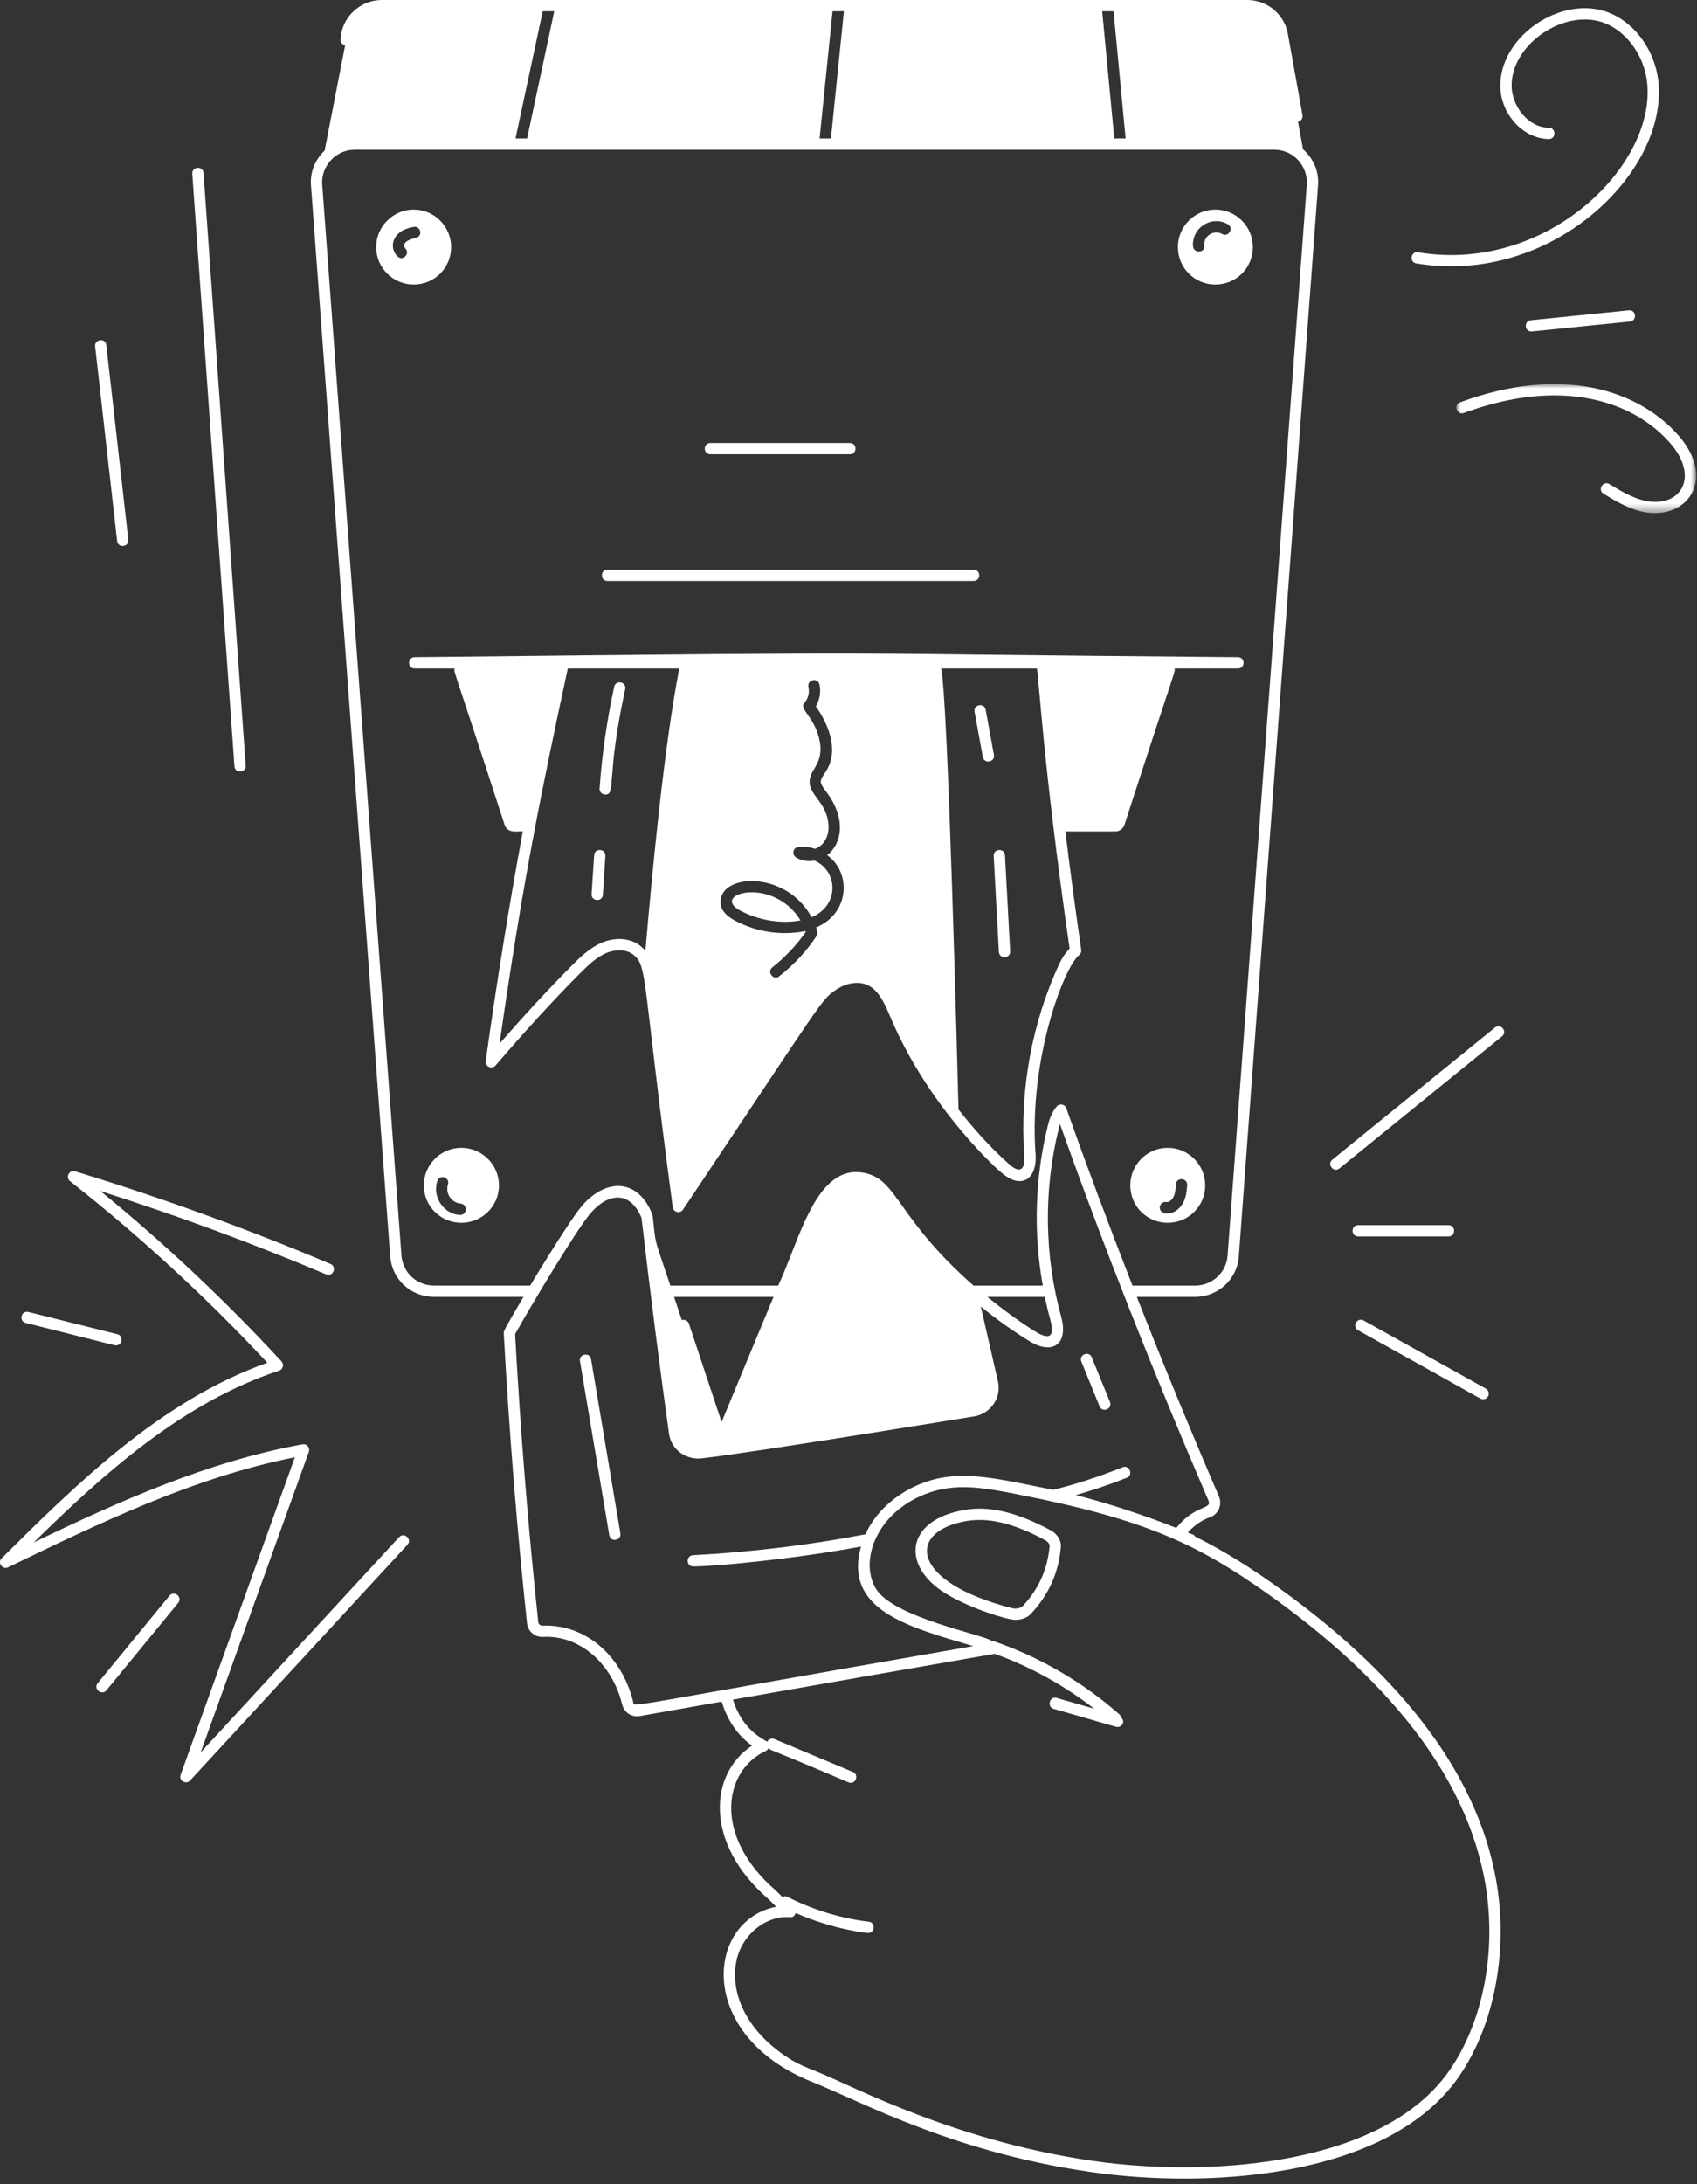 <?xml version="1.0" encoding="UTF-8"?>
<svg width="192px" height="247px" viewBox="0 0 192 247" version="1.1" xmlns="http://www.w3.org/2000/svg" xmlns:xlink="http://www.w3.org/1999/xlink">
    <rect x="0" y="0" width="192" height="247" fill="#333333" stroke="none"/>
    <title>Group 56</title>
    <defs>
        <polygon id="path-1" points="0 0 27.131 0 27.131 14.589 0 14.589"></polygon>
    </defs>
    <g id="Desktop" stroke="none" stroke-width="1" fill="none" fill-rule="evenodd">
        <g id="Solution---Maximiser-vos-revenus" transform="translate(-651, -2907)">
            <g id="Group-56" transform="translate(651, 2907)">
                <path d="M89.391,216.809 L89.396,216.809 C89.708,216.857 89.944,216.629 90.026,216.343 C94.48,218.301 98.473,218.649 98.217,218.598 C99.013,218.598 99.084,217.422 98.295,217.327 C95.076,216.933 91.979,215.986 89.089,214.514 C88.901,214.418 88.703,214.451 88.526,214.54 C88.379,214.393 87.899,213.909 87.748,213.776 C80.626,207.599 81.848,200.228 86.65,198.009 C86.796,197.942 86.888,197.817 86.95,197.676 C87.316,198.042 85.863,197.246 95.996,201.564 C96.782,201.896 97.26,200.71 96.489,200.387 L87.61,196.667 C87.299,196.536 86.949,196.682 86.802,196.982 C86.518,196.715 84.039,195.809 82.93,192.209 C92.795,190.476 102.66,188.741 112.547,187.032 C116.58,188.478 120.404,190.603 123.8,193.24 L119.566,192.023 C118.759,191.778 118.397,193.016 119.212,193.25 C125.937,195.173 126.19,195.302 126.446,195.302 C126.97,195.302 127.352,194.66 126.826,194.212 C126.793,194.103 126.769,193.988 126.677,193.907 C122.518,190.221 117.539,187.333 112.278,185.554 C112.247,185.544 112.219,185.566 112.188,185.561 C111.372,184.88 100.957,182.916 99.068,179.611 C97.117,176.275 99.425,170.46 105.708,168.621 C108.747,167.757 111.772,168.343 114.976,168.966 C129.622,171.816 135.533,174.654 143.473,180.279 C154.656,188.212 165.283,198.886 167.911,212.288 C169.462,220.149 167.926,228.572 163.905,234.268 C156.474,244.761 137.658,246.118 124.947,244.55 C108.542,242.456 96.438,235.876 92.428,234.286 C91.305,233.839 90.246,233.419 89.281,232.796 C83.831,229.319 82.383,224.491 83.516,221.025 C84.399,218.403 86.934,216.6 89.391,216.809 L89.391,216.809 Z M71.632,192.45 C70.323,187.163 66.177,183.654 61.379,183.843 C61.372,183.845 61.364,183.845 61.359,183.845 C61.145,183.845 60.918,183.695 60.896,183.418 C59.759,172.754 58.903,162.108 58.278,150.879 C60.261,147.317 65.103,139.313 66.66,137.389 C68.743,134.829 71.294,134.614 72.582,137.731 C73.55,146.063 74.655,154.723 75.689,162.122 C75.958,164.051 77.754,165.167 79.484,164.913 C85.525,164.219 109.846,160.24 110.148,160.19 C112.031,159.912 113.355,158.107 112.901,156.196 L110.971,147.765 C112.896,149.313 114.766,150.635 116.659,151.787 C119.097,153.188 120.898,152.007 120.07,148.944 C118.153,141.983 118.058,134.606 119.796,127.598 C119.833,127.432 119.876,127.272 119.925,127.121 C124.763,140.707 130.417,155.038 136.741,169.738 C137.14,170.708 135.145,170.187 133.088,172.794 C129.594,171.403 125.358,169.994 121.725,169.081 C123.59,168.537 125.481,167.918 127.48,167.123 C128.26,166.81 127.797,165.627 127.007,165.935 C124.254,167.032 121.686,167.863 119.161,168.482 C113.462,167.369 109.368,166.248 105.354,167.394 C101.959,168.388 99.218,170.665 97.91,173.514 C91.631,174.722 85.073,175.52 78.407,175.877 C77.585,175.921 77.62,177.152 78.442,177.152 C80.767,177.152 89.685,176.341 97.421,174.897 C95.378,182.142 102.895,184.01 110.109,186.16 C69.574,193.187 71.783,193.15 71.632,192.45 L71.632,192.45 Z M81.641,160.818 L77.946,149.696 C77.834,149.359 77.475,149.179 77.139,149.291 C76.848,148.414 76.556,147.538 76.265,146.661 L87.518,146.661 C85.795,150.819 84.041,155.052 81.641,160.818 L81.641,160.818 Z M117.301,150.681 C115.451,149.556 113.596,148.192 111.697,146.661 L118.207,146.661 C118.39,147.54 118.599,148.414 118.838,149.281 C119.306,151.006 118.886,151.597 117.301,150.681 L117.301,150.681 Z M49.099,145.385 C47.157,145.385 45.574,143.925 45.419,141.992 L36.455,20.869 C36.3,18.85 37.943,16.933 40.135,16.933 L144.174,16.933 C146.416,16.933 147.993,18.856 147.854,20.87 L138.89,141.996 C138.761,143.896 137.158,145.385 135.237,145.385 L128.128,145.385 C125.459,138.556 122.947,131.847 120.643,125.329 C120.478,124.854 119.863,124.768 119.556,125.129 C118.978,125.812 118.689,126.696 118.551,127.305 C117.086,133.219 116.911,139.395 117.979,145.385 L110.14,145.385 C101.525,137.795 101.591,133.559 97.988,132.688 C92.368,131.346 90.523,140.111 88.048,145.385 L75.841,145.385 C73.88,139.485 74.26,141.108 73.839,137.497 C73.835,137.449 73.82,137.404 73.804,137.359 C73.802,137.355 73.806,137.35 73.804,137.346 C72.169,133.164 68.419,133.229 65.71,136.531 C64.467,138.042 61.092,143.53 59.984,145.385 L49.099,145.385 Z M126.07,15.656 L124.703,1.277 L125.986,1.277 L127.353,15.656 L126.07,15.656 Z M92.73,15.656 L94.196,1.277 L95.481,1.277 L94.014,15.656 L92.73,15.656 Z M61.404,1.277 L62.708,1.277 L59.633,15.656 L58.329,15.656 L61.404,1.277 Z M91.956,235.473 C97.415,237.636 108.307,243.714 124.79,245.816 C138.074,247.46 157.208,245.938 164.947,235.005 C169.166,229.033 170.779,220.233 169.163,212.042 C166.482,198.326 155.704,187.389 144.211,179.237 C141.795,177.527 138.665,175.458 135.232,173.778 C134.953,173.42 135.029,173.624 134.395,173.306 C135.058,172.578 135.856,171.964 136.836,171.607 C137.854,171.281 138.313,170.182 137.916,169.239 C134.627,161.594 131.522,154.052 128.618,146.661 L135.237,146.661 C137.826,146.661 139.99,144.65 140.162,142.087 L149.126,20.962 C149.24,19.351 148.593,17.917 147.423,16.877 L146.861,13.762 C147.204,13.695 147.43,13.371 147.368,13.027 L145.764,4.119 C145.762,4.099 145.757,4.081 145.752,4.06 C145.446,1.738 143.471,0 141.112,0 L43.205,0 C40.716,0 38.616,1.983 38.527,4.5 C38.516,4.815 38.751,5.055 39.05,5.118 L36.729,17.027 C35.645,18.067 35.066,19.459 35.183,20.965 L44.147,142.091 C44.354,144.697 46.483,146.661 49.099,146.661 L59.224,146.661 C57.328,149.894 56.979,150.484 56.991,150.757 C57.619,162.078 58.479,172.807 59.624,183.538 C59.699,184.468 60.502,185.167 61.439,185.12 C65.521,184.887 69.231,188.067 70.388,192.744 C70.593,193.647 71.464,194.233 72.373,194.074 C73.841,193.81 81.388,192.481 81.657,192.434 C82.255,194.492 83.481,196.301 85.09,197.415 C80.256,200.555 79.618,208.411 86.912,214.742 C87.012,214.828 87.69,215.509 87.815,215.632 C79.838,217.22 78.69,230.201 91.956,235.473 L91.956,235.473 Z" id="Fill-1" fill="#FFFFFF"></path>
                <path d="M125.583,158.551 L123.525,153.503 C123.209,152.718 122.026,153.2 122.344,153.985 L124.401,159.033 C124.713,159.81 125.902,159.341 125.583,158.551" id="Fill-3" fill="#FFFFFF"></path>
                <path d="M133.857,136.038 C133.525,136.651 132.861,137.239 132.044,137.239 C130.854,137.239 131.065,135.808 131.967,135.936 C132.197,135.987 132.555,135.757 132.733,135.425 C132.964,135.017 133.015,134.48 133.04,133.944 C133.101,133.086 134.377,133.2 134.317,134.047 C134.266,134.659 134.215,135.374 133.857,136.038 M132.121,129.807 C129.771,129.807 127.881,131.722 127.881,134.047 C127.881,136.421 129.771,138.286 132.121,138.286 C134.444,138.286 136.36,136.421 136.36,134.047 C136.36,131.722 134.444,129.807 132.121,129.807" id="Fill-5" fill="#FFFFFF"></path>
                <path d="M52.062,137.392 C50.401,137.392 48.833,135.51 49.482,133.561 C49.733,132.746 50.926,133.154 50.683,133.944 C50.364,134.952 51.051,136.003 52.113,136.115 C52.903,136.171 52.895,137.392 52.062,137.392 M52.189,129.807 C49.866,129.807 47.95,131.722 47.95,134.046 C47.95,136.421 49.866,138.285 52.189,138.285 C54.539,138.285 56.454,136.421 56.454,134.046 C56.454,131.722 54.539,129.807 52.189,129.807" id="Fill-7" fill="#FFFFFF"></path>
                <path d="M108.445,125.471 C108.384,123.104 107.243,78.033 106.466,75.596 L117.313,75.596 C117.515,76.195 117.967,86.129 121.015,107.262 C120.98,107.297 120.95,107.348 120.916,107.385 C120.538,107.779 120.192,108.285 119.875,108.951 C119.875,108.952 119.873,108.953 119.873,108.954 C116.77,115.591 115.364,123.233 115.881,130.579 C116.033,132.256 115.439,132.82 114.136,131.63 C112.191,129.892 110.33,127.877 108.445,125.471 M68.047,106.622 C66.668,107.224 65.568,108.324 64.683,109.209 C62.042,111.87 59.36,114.767 56.522,118.02 C59.147,99.665 61.256,89.462 64.241,75.596 L76.854,75.596 C75.139,84.347 73.784,98.629 73.021,107.534 C71.819,106.048 69.773,105.884 68.047,106.622 M92.385,105.853 C91.236,107.59 89.806,109.122 88.171,110.399 C87.622,110.948 86.684,109.972 87.38,109.403 C88.835,108.254 90.112,106.9 91.159,105.394 C91.159,105.343 91.134,105.317 91.134,105.292 C88.512,105.817 85.697,105.466 83.115,104.091 C82.528,103.759 81.736,103.248 81.557,102.355 C80.963,98.788 88.867,98.244 91.823,103.734 C94.977,102.42 94.855,98.524 92.155,97.324 C91.414,97.452 90.674,97.349 90.061,96.967 C89.554,96.628 89.713,95.849 90.342,95.792 C90.98,95.715 91.619,95.792 92.232,95.996 C93.462,95.503 93.869,94.215 93.713,93.059 C93.356,90.025 90.362,89.581 92.181,86.854 C92.232,86.751 92.308,86.65 92.359,86.522 C92.87,85.679 92.972,84.53 92.64,83.355 C91.978,80.907 90.348,80.157 91.032,79.474 C91.44,78.988 91.619,78.299 91.465,77.686 C91.287,76.856 92.527,76.581 92.717,77.405 C92.896,78.248 92.743,79.142 92.308,79.882 C93.979,82.28 94.958,85.244 93.253,87.517 C92.771,88.344 92.639,88.419 93.457,89.509 C95.875,92.665 95.17,95.523 93.585,96.711 C96.358,98.693 96.135,103.318 92.334,104.883 C92.47,105.29 92.567,105.581 92.385,105.853 M57.092,93.289 C57.465,94.345 58.667,93.952 59.149,94.029 C57.612,102.318 56.2,111.05 54.954,119.989 C54.869,120.625 55.666,120.972 56.071,120.493 C59.422,116.584 62.536,113.187 65.588,110.11 C66.616,109.083 67.486,108.26 68.555,107.794 C69.451,107.408 70.815,107.237 71.725,108.029 C73.269,109.322 72.663,110.737 76.113,136.519 C76.185,137.102 76.95,137.286 77.277,136.795 C93.236,112.936 92.837,113.198 94.445,112.03 C95.637,111.164 97.095,110.917 98.145,111.397 C99.457,111.999 100.117,113.551 100.795,115.148 C105.315,125.776 113.508,132.849 113.28,132.594 C115.514,134.571 117.381,133.411 117.16,130.472 C116.377,119.67 120.464,109.256 122.087,108.021 C122.271,107.88 122.366,107.65 122.331,107.421 C121.696,103.037 121.073,98.443 120.54,94.029 L126.196,94.029 C126.656,94.029 127.09,93.723 127.218,93.289 C133.165,74.963 132.949,76.111 132.897,75.596 L140.062,75.596 C140.907,75.596 140.907,74.319 140.062,74.319 C88.202,73.899 108.917,73.649 46.915,74.319 C46.07,74.319 46.071,75.596 46.915,75.596 L51.426,75.596 C51.359,76.142 51.188,75.065 57.092,93.289" id="Fill-9" fill="#FFFFFF"></path>
                <path d="M83.728,102.968 C85.699,104.011 88.202,104.535 90.572,104.091 C87.491,99.026 80.262,101.077 83.728,102.968" id="Fill-11" fill="#FFFFFF"></path>
                <path d="M115.734,181.612 C115.527,181.836 115.006,182.001 114.479,181.863 C102.87,178.887 102.573,173.146 109.388,172.006 C112.403,171.498 115.541,172.73 118.239,174.169 C118.561,174.34 118.773,174.618 118.753,174.845 C118.529,177.443 117.541,179.656 115.734,181.612 M118.838,173.042 C115.028,171.011 111.961,170.281 109.178,170.747 C102.339,171.889 101.913,177.18 107.114,180.282 C109.992,181.999 114.02,183.189 114.879,183.189 C115.581,183.189 116.25,182.934 116.671,182.478 C118.679,180.306 119.776,177.846 120.025,174.954 C120.09,174.21 119.623,173.459 118.838,173.042" id="Fill-13" fill="#FFFFFF"></path>
                <path d="M45.856,28.093 C46.433,28.669 45.584,29.608 44.963,28.987 C44.186,28.21 44.206,26.843 45.575,26.05 C45.984,25.846 46.393,25.743 46.776,25.667 C47.588,25.479 47.894,26.713 47.057,26.893 C46.653,27.017 45.895,27.185 45.754,27.608 C45.703,27.761 45.754,27.965 45.856,28.093 M51.04,27.94 C51.04,25.616 49.151,23.7 46.801,23.7 C44.477,23.7 42.562,25.616 42.562,27.94 C42.562,30.314 44.477,32.179 46.801,32.179 C49.151,32.179 51.04,30.314 51.04,27.94" id="Fill-15" fill="#FFFFFF"></path>
                <path d="M138.914,25.36 C139.666,25.799 138.955,26.891 138.275,26.458 C137.254,25.918 136.151,26.748 136.258,27.761 C136.376,28.587 135.109,28.722 134.981,27.889 C134.807,25.745 137.088,24.309 138.914,25.36 M137.509,32.179 C139.858,32.179 141.748,30.314 141.748,27.94 C141.748,25.616 139.858,23.7 137.509,23.7 C135.16,23.7 133.27,25.616 133.27,27.94 C133.27,30.314 135.16,32.179 137.509,32.179" id="Fill-17" fill="#FFFFFF"></path>
                <path d="M68.732,65.703 L110.156,65.703 C111,65.703 111,64.427 110.156,64.427 L68.732,64.427 C67.888,64.427 67.888,65.703 68.732,65.703" id="Fill-19" fill="#FFFFFF"></path>
                <path d="M80.374,51.376 L96.158,51.376 C97.003,51.376 97.003,50.099 96.158,50.099 L80.374,50.099 C79.53,50.099 79.53,51.376 80.374,51.376" id="Fill-21" fill="#FFFFFF"></path>
                <path d="M160.449,28.532 C159.613,28.393 159.406,29.655 160.239,29.791 C175.532,32.335 188.671,19.504 187.637,9.287 C187.235,5.337 184.45,1.902 181.017,1.12 C175.916,-0.053 169.764,4.347 169.749,9.663 C169.739,12.857 172.3,15.691 175.227,15.726 L175.235,15.726 C176.074,15.726 176.083,14.458 175.242,14.45 C172.821,14.421 171.021,11.9 171.026,9.666 C171.041,5.204 176.385,1.374 180.733,2.364 C183.65,3.028 186.019,5.994 186.365,9.416 C187.308,18.685 175.035,30.955 160.449,28.532" id="Fill-23" fill="#FFFFFF"></path>
                <path d="M173.202,36.22 C172.402,36.3 172.464,37.493 173.267,37.493 C174.712,37.347 185.071,36.3 184.411,36.367 C185.246,36.283 185.131,35.006 184.281,35.098 L173.202,36.22 Z" id="Fill-25" fill="#FFFFFF"></path>
                <g id="Group-29" transform="translate(164.773, 43.441)">
                    <mask id="mask-2" fill="white">
                        <use xlink:href="#path-1"></use>
                    </mask>
                    <g id="Clip-28"></g>
                    <path d="M21.72,13.256 C20.139,13.024 18.64,12.112 17.319,11.308 C16.587,10.873 15.939,11.965 16.656,12.401 C18.082,13.267 19.698,14.25 21.535,14.52 C26.294,15.212 29.351,10.614 25.129,5.808 C20.578,0.629 11.897,-2.173 0.416,2.064 C-0.37,2.353 0.059,3.553 0.86,3.261 C11.794,-0.77 19.938,1.834 24.171,6.65 C27.498,10.447 25.443,13.825 21.72,13.256" id="Fill-27" fill="#FFFFFF" mask="url(#mask-2)"></path>
                </g>
                <path d="M65.616,153.929 L68.935,173.616 C69.074,174.448 70.334,174.236 70.191,173.404 L66.872,153.716 C66.735,152.884 65.472,153.095 65.616,153.929" id="Fill-30" fill="#FFFFFF"></path>
                <path d="M69.488,77.667 C68.665,81.444 68.109,85.315 67.835,89.173 C67.81,89.525 68.074,89.83 68.426,89.855 C68.44,89.856 68.455,89.856 68.47,89.856 C69.743,89.856 68.535,88.063 70.735,77.939 C70.914,77.109 69.665,76.849 69.488,77.667" id="Fill-32" fill="#FFFFFF"></path>
                <path d="M67.221,96.722 L66.932,101.105 C66.878,101.955 68.153,102.033 68.209,101.188 L68.493,96.806 C68.551,95.988 67.284,95.842 67.221,96.722" id="Fill-34" fill="#FFFFFF"></path>
                <path d="M111.52,80.269 C111.366,79.444 110.113,79.663 110.263,80.498 L111.196,85.6 C111.35,86.43 112.602,86.202 112.452,85.37 L111.52,80.269 Z" id="Fill-36" fill="#FFFFFF"></path>
                <path d="M113.702,96.728 C113.652,95.875 112.383,95.953 112.425,96.798 L113.013,107.645 C113.063,108.495 114.332,108.423 114.29,107.577 L113.702,96.728 Z" id="Fill-38" fill="#FFFFFF"></path>
                <path d="M45.154,173.836 L22.706,198.173 L34.944,164.182 C35.099,163.75 34.759,163.261 34.228,163.338 C23.496,165.285 13.49,169.782 3.823,174.424 C11.708,166.693 20.624,158.618 31.583,155.005 C32.019,154.863 32.171,154.312 31.852,153.966 C25.501,147.087 18.617,140.615 11.356,134.695 C19.983,137.436 28.558,140.6 36.894,144.117 C37.679,144.444 38.167,143.268 37.392,142.94 C27.977,138.969 18.26,135.446 8.506,132.47 C7.825,132.268 7.374,133.15 7.925,133.582 C15.852,139.822 23.357,146.725 30.246,154.113 C18.163,158.408 8.628,167.856 0.193,176.216 C-0.315,176.719 0.269,177.557 0.921,177.245 C11.254,172.242 21.931,167.073 33.363,164.802 L20.437,200.709 C20.202,201.366 21.039,201.863 21.507,201.357 L46.092,174.701 C46.669,174.076 45.722,173.218 45.154,173.836" id="Fill-40" fill="#FFFFFF"></path>
                <path d="M13.126,152.146 C13.871,152.146 14.01,151.071 13.281,150.888 L3.217,148.372 C2.388,148.178 2.096,149.406 2.908,149.611 C12.313,151.955 12.87,152.146 13.126,152.146" id="Fill-42" fill="#FFFFFF"></path>
                <path d="M19.173,180.459 L11.059,190.343 C10.526,190.992 11.505,191.807 12.047,191.153 L20.16,181.269 C20.695,180.619 19.713,179.805 19.173,180.459" id="Fill-44" fill="#FFFFFF"></path>
                <path d="M169.138,116.208 L150.744,131.145 C150.081,131.684 150.906,132.662 151.547,132.137 L169.941,117.2 C170.601,116.664 169.788,115.675 169.138,116.208" id="Fill-46" fill="#FFFFFF"></path>
                <path d="M163.882,138.55 L153.664,138.55 C152.819,138.55 152.819,139.827 153.664,139.827 L163.882,139.827 C164.727,139.827 164.727,138.55 163.882,138.55" id="Fill-48" fill="#FFFFFF"></path>
                <path d="M153.661,150.446 C168.299,158.574 167.484,158.24 167.802,158.24 C168.461,158.24 168.682,157.363 168.114,157.044 L154.285,149.332 C153.539,148.924 152.929,150.038 153.661,150.446" id="Fill-50" fill="#FFFFFF"></path>
                <path d="M27.798,86.572 L23.025,19.567 C22.972,18.727 21.694,18.811 21.754,19.657 L26.526,86.662 C26.582,87.507 27.858,87.422 27.798,86.572" id="Fill-52" fill="#FFFFFF"></path>
                <path d="M14.518,61.029 L12.029,39.04 C11.938,38.191 10.667,38.349 10.763,39.184 L13.251,61.174 C13.342,62.02 14.614,61.871 14.518,61.029" id="Fill-54" fill="#FFFFFF"></path>
            </g>
        </g>
    </g>
</svg>
